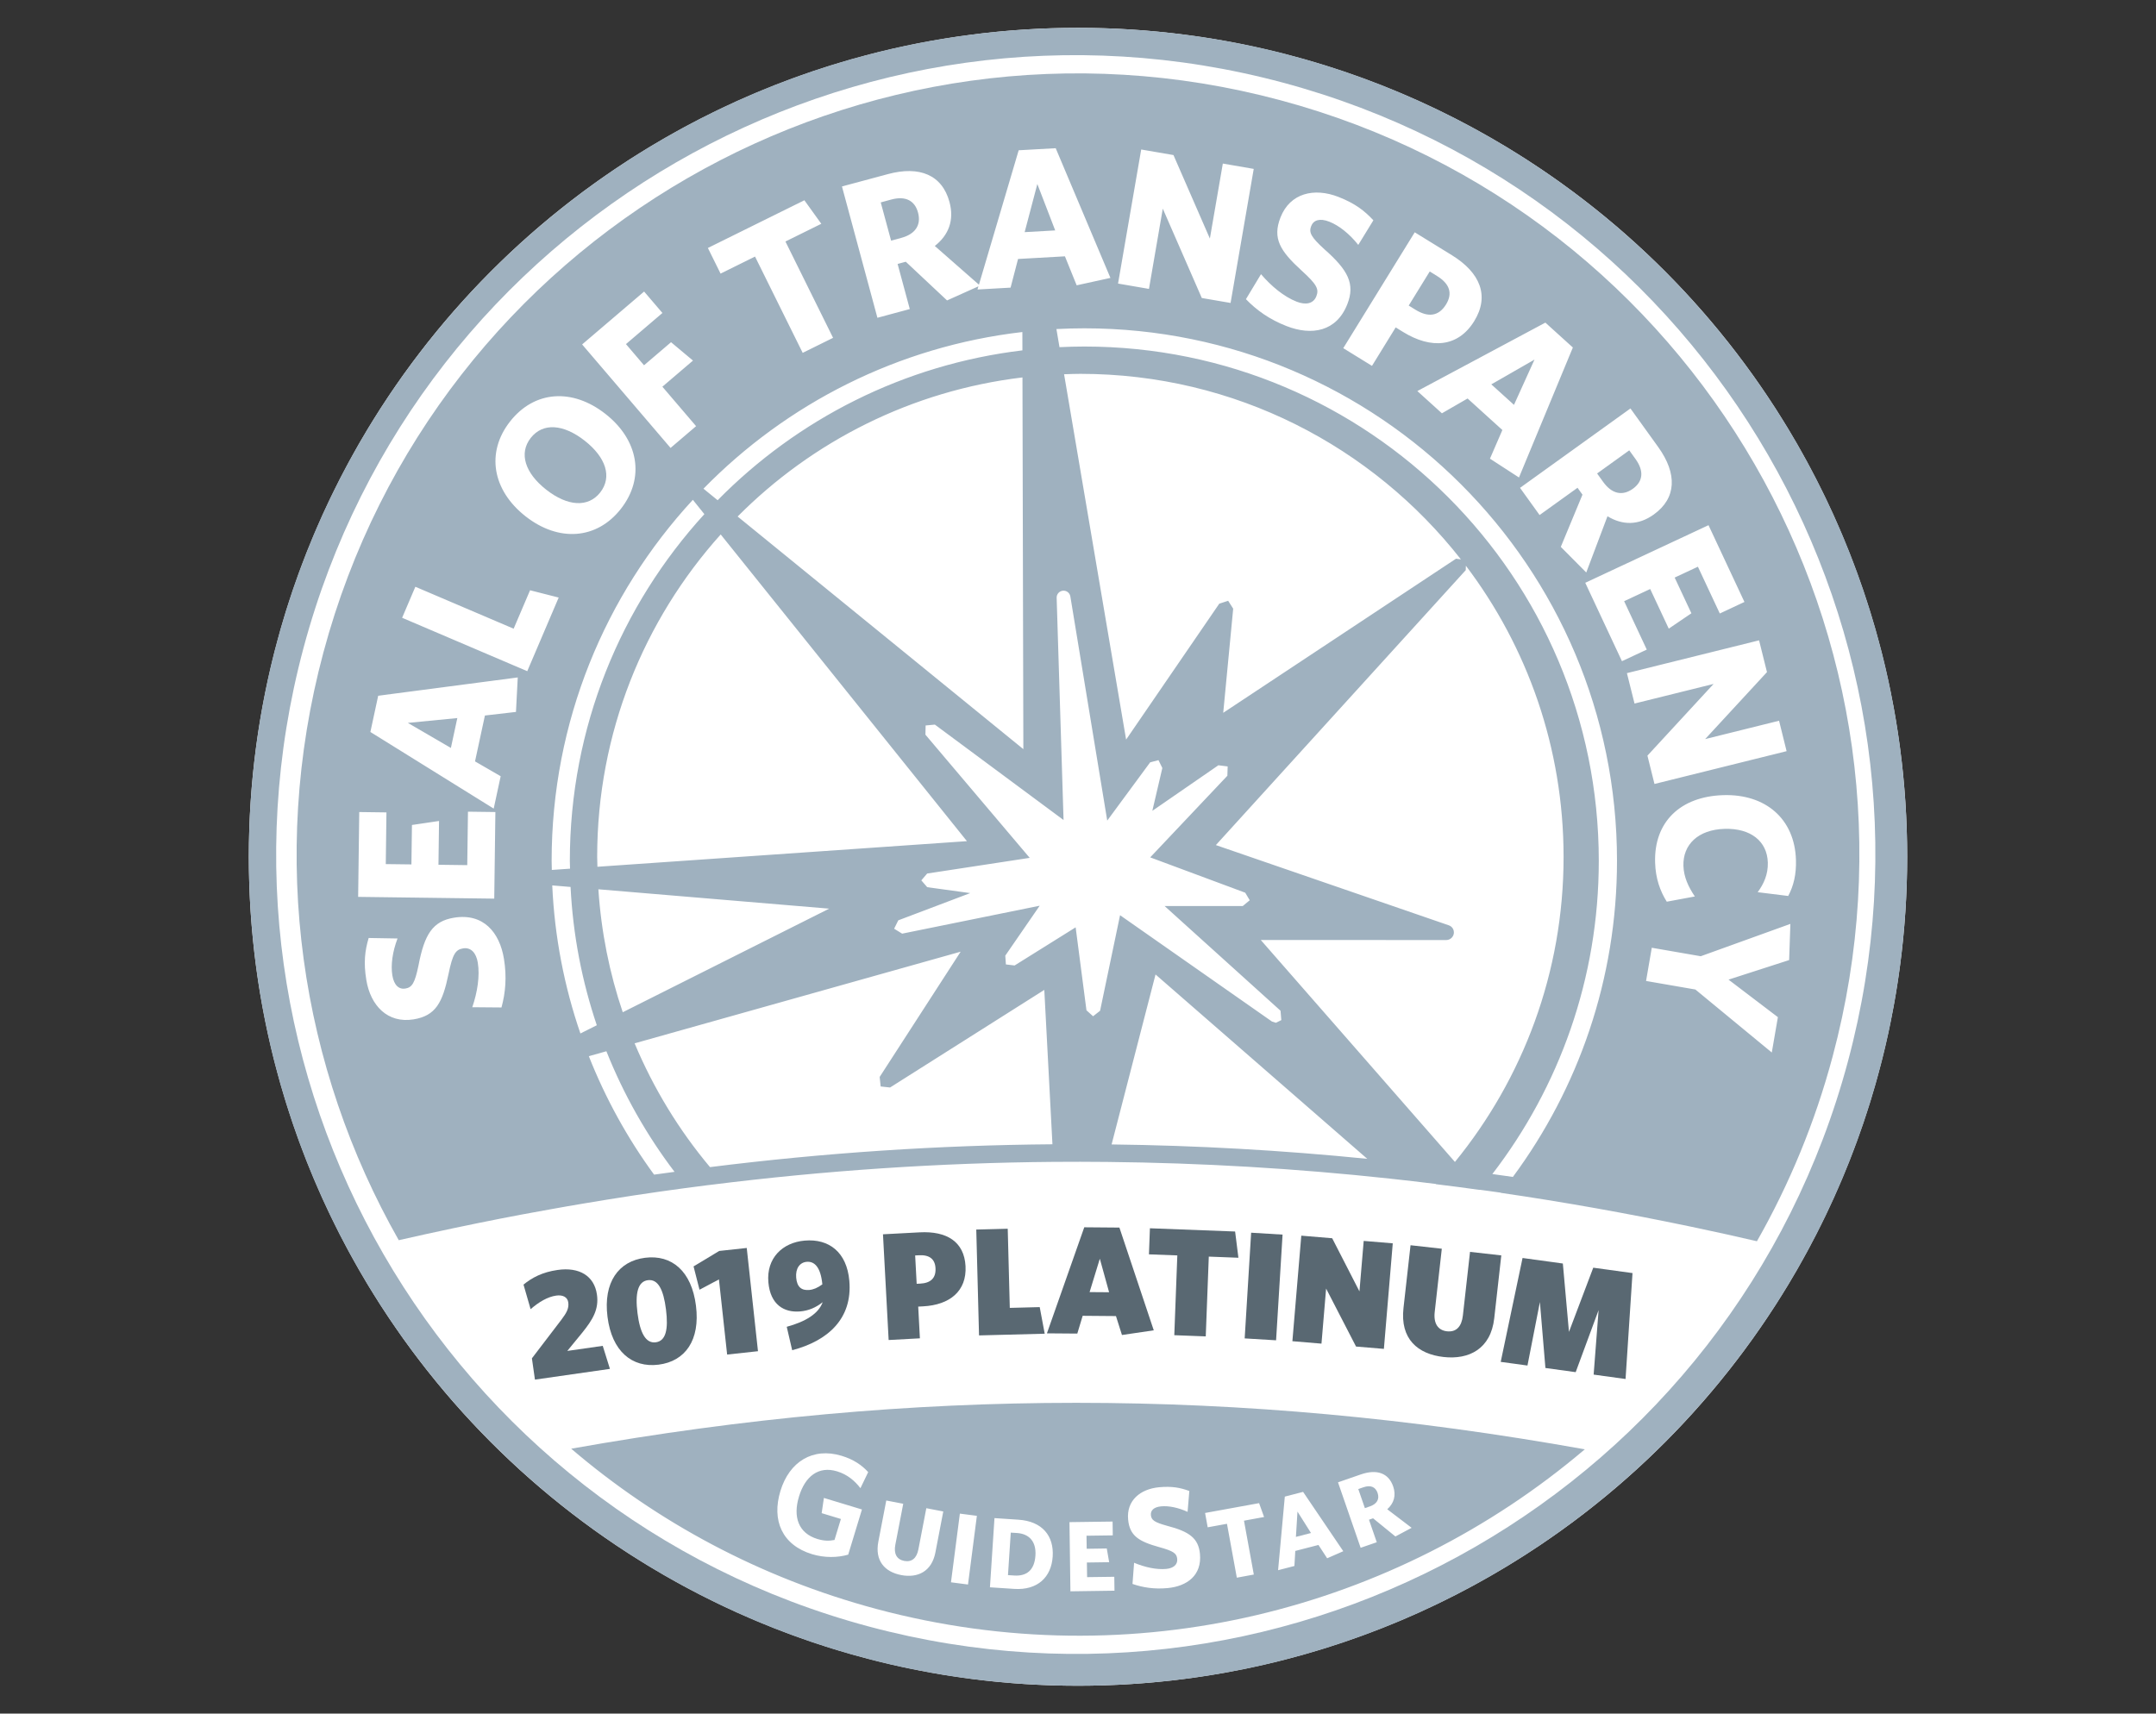<?xml version="1.0" encoding="UTF-8"?> <!-- Generator: Adobe Illustrator 16.0.0, SVG Export Plug-In . SVG Version: 6.00 Build 0) --> <svg xmlns="http://www.w3.org/2000/svg" xmlns:xlink="http://www.w3.org/1999/xlink" id="Layer_1" x="0px" y="0px" width="400px" height="318px" viewBox="-60.756 -67.256 400 318" xml:space="preserve"><rect x="-60.756" y="-67.256" width="400" height="318" fill="#333333" stroke="none"/> <g> <g id="white"> <circle fill="#FFFFFF" cx="139.244" cy="91.744" r="153.835"></circle> </g> <g id="Background"> <path fill="#9FB1BF" d="M139.244-62.091c-84.963,0-153.835,68.875-153.835,153.835s68.872,153.835,153.835,153.835 s153.835-68.875,153.835-153.835S224.207-62.091,139.244-62.091z M100.445,234.589C21.324,213.385-25.627,132.061-4.435,52.945 C16.773-26.177,98.104-73.13,177.219-51.933C256.34-30.729,303.294,50.597,282.09,129.715 C260.892,208.839,179.573,255.792,100.445,234.589z"></path> </g> <g id="GuideStar"> <g> <polygon fill="#9FB1BF" points="179.674,217.958 182.471,217.235 179.964,213.262 "></polygon> <path fill="#9FB1BF" d="M194.823,209.79c-0.393-1.126-1.309-1.497-2.61-1.046l-0.968,0.333l1.224,3.541l0.933-0.323 C194.703,211.843,195.227,210.954,194.823,209.79z"></path> <path fill="#9FB1BF" d="M127.922,217.235l-1.151-0.072l-0.518,7.888l1.152,0.074c2.271,0.15,3.76-0.951,3.942-3.705 C131.521,218.723,130.098,217.38,127.922,217.235z"></path> <path fill="#9FB1BF" d="M138.899,193.076c-30.914,0-61.621,2.804-93.682,8.514c15.913,13.595,35.035,23.95,56.603,29.736 c47.791,12.8,96.399,0.156,131.45-29.62C200.957,195.914,170.04,193.076,138.899,193.076z M90.898,218.348 c1.226,0.367,2.168,0.379,3.17,0.181l1.186-3.897l-3.566-1.082l0.413-2.823l7.059,2.141l-2.549,8.383 c-1.977,0.566-4.36,0.62-6.707-0.086c-5.577-1.7-7.52-6.292-5.874-11.718c1.655-5.453,6.011-8.162,11.363-6.537 c2.239,0.677,3.775,1.758,4.925,3.024l-1.438,2.984c-1.035-1.345-2.399-2.541-4.335-3.125c-3.439-1.045-5.929,0.922-7.065,4.668 C86.332,214.233,87.356,217.268,90.898,218.348z M112.786,220.853c-0.677,3.516-3.273,4.778-6.33,4.192 c-3.095-0.593-4.931-2.674-4.254-6.208l1.471-7.634l3.146,0.607l-1.467,7.61c-0.313,1.632,0.237,2.722,1.644,2.994 c1.428,0.275,2.32-0.523,2.634-2.131l1.473-7.65l3.145,0.606L112.786,220.853z M118.835,226.795l-3.158-0.412l1.65-12.747 l3.155,0.411L118.835,226.795z M127.411,227.607l-4.504-0.295l0.841-12.841l4.43,0.294c4.464,0.295,6.621,3.028,6.369,6.843 C134.3,225.426,131.744,227.893,127.411,227.607z M137.838,228.057l-0.176-12.838l7.999-0.108l0.036,2.564l-4.874,0.066 l0.035,2.421l3.724-0.057l0.445,2.547l-4.133,0.059l0.04,2.715l5.044-0.066l0.036,2.581L137.838,228.057z M155.869,227.457 c-2.462,0.232-4.579-0.101-6.514-0.769l0.296-3.928c1.976,0.822,4.131,1.312,5.959,1.14c1.297-0.122,2.142-0.767,2.042-1.851 c-0.098-1.031-0.673-1.459-3.333-2.193c-3.786-1.052-5.492-2.093-5.775-5.117c-0.334-3.519,2.237-5.662,5.73-5.995 c2.388-0.225,3.965,0.078,5.626,0.696l-0.326,3.872c-1.728-0.795-3.502-1.156-4.904-1.023c-1.378,0.128-1.983,0.772-1.903,1.619 c0.089,0.93,0.634,1.331,2.993,1.987c4.138,1.073,5.829,2.302,6.11,5.216C162.242,225.087,159.494,227.111,155.869,227.457z M171.862,224.946l-3.151,0.58l-1.828-9.999l-3.578,0.65l-0.483-2.659l10.019-1.826l0.926,2.575l-3.728,0.681L171.862,224.946z M185.47,221.926l-1.616-2.471l-4.296,1.108l-0.164,2.793l-3.029,0.783l1.249-13.659l3.392-0.877l7.455,11.01L185.47,221.926z M194.676,218.949l-2.994,1.03l-4.2-12.148l4.242-1.469c2.941-1.016,5.13-0.271,5.995,2.226c0.584,1.691,0.134,3.131-1.099,4.24 l4.521,3.444l-3.01,1.607l-4.143-3.374l-0.76,0.266L194.676,218.949z"></path> </g> </g> <g id="Seal_of_transparency"> <g> <path fill="#9FB1BF" d="M207.525-10.756c1.265-2.055,0.687-3.835-1.684-5.29l-1.341-0.829l-3.9,6.324l1.246,0.771 C204.217-8.323,206.159-8.543,207.525-10.756z"></path> <path fill="#9FB1BF" d="M40.585,23.617c3.942,3.094,7.777,3.365,10.013,0.517c2.256-2.878,1.065-6.51-2.874-9.604 c-3.942-3.094-7.758-3.391-10.014-0.517C35.478,16.862,36.641,20.524,40.585,23.617z"></path> <polygon fill="#9FB1BF" points="223.938,-0.526 215.924,4.072 220.13,7.879 "></polygon> <path fill="#9FB1BF" d="M242.189,23.446c1.899-1.364,2.083-3.298,0.506-5.494l-1.177-1.636l-5.967,4.293l1.132,1.575 C238.264,24.381,240.228,24.856,242.189,23.446z"></path> <path fill="#9FB1BF" d="M176.758-48.665C99.443-69.384,19.967-23.499-0.754,53.82c-10.264,38.301-4.17,77.123,13.979,109.076 c3.366-0.776,6.734-1.499,10.107-2.218c1.473-0.309,2.94-0.62,4.409-0.915c2.767-0.562,5.531-1.111,8.296-1.629 c1.702-0.317,3.398-0.627,5.097-0.93c2.207-0.401,4.423-0.788,6.632-1.156c1.384-0.232,2.771-0.469,4.159-0.686 c3.214-0.519,6.433-1.014,9.646-1.47c2.976-0.425,5.948-0.822,8.925-1.202c0.174-0.016,0.344-0.042,0.518-0.058 c21.271-2.674,42.465-4.093,63.663-4.271c3.319-0.028,6.641-0.022,9.962,0.012c17.478,0.179,34.956,1.198,52.48,3.097 c2.846,0.303,5.691,0.642,8.54,0.993c-0.011,0.017-0.019,0.024-0.029,0.038c2.715,0.333,5.431,0.679,8.146,1.063 c0.005-0.01,0.011-0.018,0.017-0.023c1.302,0.179,2.604,0.341,3.906,0.537c-0.012,0.009-0.018,0.015-0.022,0.03 c11.701,1.704,23.414,3.795,35.112,6.244c0.392,0.086,0.781,0.166,1.171,0.246c3.75,0.791,7.5,1.62,11.244,2.493 c5.993-10.534,10.756-21.992,14.035-34.244C299.958,51.526,254.076-27.945,176.758-48.665z M246.888,15.701 c3.566,4.959,3.399,9.493-0.818,12.523c-2.849,2.05-5.803,2.014-8.591,0.324l-3.939,10.438l-4.723-4.754l4.022-9.691 l-0.918-1.276l-7.039,5.06l-3.628-5.046L241.74,8.545L246.888,15.701z M231.055-2.767l-9.998,24.122l-5.384-3.492l2.304-5.317 l-6.454-5.851l-4.763,2.75l-4.558-4.128l23.753-12.702L231.055-2.767z M208.635-19.881c5.233,3.234,7.002,7.546,4.117,12.222 c-2.998,4.86-7.995,5.219-13.197,2.008l-1.372-0.846l-4.397,7.14l-5.329-3.287l13.26-21.501L208.635-19.881z M179.812-11.271 c1.67,0.652,3.111,0.394,3.653-1.009c0.526-1.327,0.081-2.205-2.732-4.76c-3.997-3.646-5.444-5.983-3.922-9.865 c1.771-4.536,6.263-5.567,10.758-3.806c3.065,1.199,4.823,2.552,6.475,4.338l-2.802,4.564c-1.634-2.058-3.584-3.606-5.39-4.313 c-1.772-0.69-2.918-0.276-3.344,0.812c-0.468,1.197-0.047,2.029,2.439,4.302c4.418,3.887,5.736,6.444,4.268,10.193 c-1.997,5.113-6.627,5.891-11.295,4.067c-3.171-1.238-5.563-2.959-7.52-4.986l2.796-4.64 C175.116-14.129,177.46-12.191,179.812-11.271z M150.97-39.512l5.986,1.032l6.754,15.494l2.404-13.917l5.734,0.991l-4.296,24.876 l-5.339-0.917l-7.238-16.584l-2.565,14.894l-5.736-0.99L150.97-39.512z M103.962-34.942c5.895-1.595,10.085,0.16,11.438,5.172 c0.915,3.393-0.159,6.142-2.724,8.16l8.188,7.183l7.374-24.941l6.869-0.385l10.153,24.07l-6.264,1.375l-2.177-5.379l-8.699,0.491 l-1.385,5.318l-6.14,0.347l0.177-0.589l-5.823,2.617l-7.656-7.182l-1.517,0.413l2.26,8.37l-6.006,1.619l-6.578-24.372 L103.962-34.942z M50.083,93.597c-0.011-0.61-0.046-1.214-0.046-1.824c0-23.001,8.674-43.977,22.918-59.846l45.682,56.917 L50.083,93.597z M93.084,101.369l-38.301,19.225c-2.455-7.233-3.994-14.884-4.523-22.819L93.084,101.369z M129.105,71.771 L76.095,28.598c13.863-13.954,32.286-23.352,52.845-25.811L129.105,71.771z M88.479-30.091l3.14,4.365l-6.655,3.289l8.84,17.876 l-5.639,2.787l-8.842-17.868l-6.393,3.162l-2.353-4.758L88.479-30.091z M128.923-5.64l0.008,3.403 c-22.035,2.647-41.759,12.781-56.544,27.811l-2.629-2.142C85.183,7.659,105.836-2.962,128.923-5.64z M58.746-13.153l3.397,3.979 l-6.765,5.776l3.352,3.929l5.012-4.281l4.071,3.409l-5.678,4.849l6.253,7.322l-4.735,4.042L47.245-3.337L58.746-13.153z M33.876,10.961c4.515-5.755,11.572-6.214,17.699-1.402c6.125,4.812,7.389,11.846,2.851,17.628 c-4.469,5.695-11.552,6.185-17.677,1.373C30.596,23.729,29.361,16.713,33.876,10.961z M5.895,83.441l5.045,0.066l-0.123,9.593 l4.757,0.059l0.098-7.317l5.026-0.744l-0.106,8.126l5.341,0.07l0.131-9.921l5.088,0.066l-0.211,16.071L5.69,99.184L5.895,83.441z M32.283,119.708l-5.417-0.046c0.954-2.792,1.43-5.796,1.022-8.282c-0.291-1.771-1.248-2.88-2.727-2.636 c-1.41,0.229-1.943,1.059-2.709,4.777c-1.102,5.294-2.373,7.729-6.489,8.398c-4.806,0.778-7.983-2.557-8.758-7.325 c-0.533-3.249-0.256-5.44,0.437-7.78l5.355,0.092c-0.935,2.448-1.274,4.919-0.965,6.831c0.305,1.877,1.251,2.649,2.406,2.463 c1.259-0.209,1.767-0.999,2.45-4.295c1.101-5.775,2.631-8.216,6.599-8.858c5.418-0.881,8.452,2.701,9.256,7.648 C33.29,114.059,33.026,116.993,32.283,119.708z M34.97,64.861l-5.76,0.667l-1.837,8.513l4.76,2.752l-1.293,6.009L7.96,68.582 l1.449-6.723l25.894-3.397L34.97,64.861z M37.066,57.3l-23.217-9.911l2.456-5.755l18.235,7.782l3.045-7.132l5.311,1.352 L37.066,57.3z M41.588,92.501c0-25.859,9.945-49.392,26.202-67.003l2.135,2.661C54.427,45.126,44.965,67.707,44.965,92.501 c0,0.485,0.027,0.967,0.035,1.451l-3.378,0.234C41.613,93.621,41.588,93.062,41.588,92.501z M46.927,124.533 c-2.981-8.674-4.792-17.894-5.225-27.477l3.398,0.287c0.443,8.938,2.131,17.54,4.868,25.664L46.927,124.533z M60.595,150.729 c-4.923-6.732-8.997-14.114-12.107-21.981l3.259-0.915c3.21,8.054,7.481,15.58,12.643,22.379 C63.123,150.384,61.859,150.544,60.595,150.729z M70.969,149.334c-5.75-6.857-10.479-14.596-13.986-22.971l60.491-17.009 l-15.027,23.246l0.185,1.767l1.744,0.192l28.616-18.112l1.51,28.65C113.357,145.265,92.199,146.671,70.969,149.334z M143.34,120.32l-1.298,1.018l-1.228-1.105l-2.006-15.397l-11.327,7.078l-1.614-0.194l-0.114-1.63l6.383-9.266l-25.519,5.184 l-1.487-0.915l0.771-1.557l13.349-5.054l-7.977-1.096l-1.099-1.267l1.084-1.269l19.025-2.908l-19.347-22.858l0.038-1.71 l1.712-0.16l23.876,17.707l-1.28-41.247c-0.016-0.676,0.485-1.239,1.158-1.311c0.678-0.061,1.268,0.401,1.384,1.067l6.843,41.599 l7.959-10.808l1.547-0.411l0.718,1.457l-1.858,7.951l12.255-8.457l1.723,0.217l-0.057,1.729l-14.315,15.146l17.626,6.555 l0.838,1.404l-1.291,1.07h-14.505l21.51,19.431l0.147,1.742l-1.007,0.495l-0.729-0.234l-28.182-19.729L143.34,120.32z M167.102,44.235l-1.649,0.538L148.17,69.997l-11.509-67.8c1.007-0.033,2.013-0.076,3.023-0.076 c28.681,0,54.188,13.48,70.6,34.433l-0.904-0.13l-43.193,28.601l1.848-19.323L167.102,44.235z M145.478,145.126l8.151-31.543 l39.282,34.214C177.073,146.205,161.273,145.314,145.478,145.126z M209.175,148.375l-36.022-41.191l34.397,0.012 c0.701,0,1.294-0.502,1.413-1.182c0.111-0.677-0.267-1.341-0.951-1.562l-43.188-14.88l46.36-51.023l0.022-0.82 c11.373,15.023,18.127,33.746,18.127,54.046C229.333,113.248,221.766,132.938,209.175,148.375z M219.925,151.156 c-1.269-0.188-2.538-0.351-3.807-0.536c12.38-16.101,19.747-36.248,19.747-58.121c0-52.715-42.731-95.446-95.444-95.446 c-1.547,0-3.082,0.045-4.612,0.116l-0.569-3.36c1.717-0.09,3.447-0.137,5.182-0.137c54.579,0,98.822,44.247,98.822,98.825 C239.243,114.473,232.055,134.748,219.925,151.156z M233.355,40.898l22.866-10.691l6.666,14.246l-4.571,2.143l-4.062-8.683 l-4.312,2.015l3.103,6.627l-4.199,2.851l-3.443-7.355l-4.836,2.262l4.201,8.982l-4.606,2.149L233.355,40.898z M241.084,57.663 l24.519-6.087l1.466,5.896l-11.47,12.429l13.712-3.404l1.399,5.647l-24.512,6.087l-1.308-5.258l12.274-13.306l-14.668,3.639 L241.084,57.663z M271.181,110.912l-11.245,3.629l9.158,6.966l-1.132,6.559l-14.175-11.69l-9.152-1.586l1.062-6.165l9.083,1.575 l16.631-6.002L271.181,110.912z M271.008,99.016l-5.661-0.701c1.127-1.535,1.95-3.321,1.878-5.519 c-0.123-3.952-3.196-6.382-8.029-6.235c-4.901,0.152-7.747,2.914-7.628,6.865c0.066,2.051,0.89,3.854,2.119,5.684l-5.208,0.968 c-1.235-1.973-2.075-4.297-2.164-7.26c-0.234-7.537,4.677-12.27,12.65-12.513c7.828-0.24,13.244,4.388,13.479,11.999 C272.532,94.978,272.01,97.152,271.008,99.016z"></path> <polygon fill="#9FB1BF" points="131.7,-33.107 129.347,-24.176 135.014,-24.496 "></polygon> <path fill="#9FB1BF" d="M106.438-23.105c2.611-0.703,3.753-2.378,3.126-4.703c-0.61-2.265-2.36-3.122-4.973-2.416l-1.943,0.53 l1.918,7.093L106.438-23.105z"></path> <polygon fill="#9FB1BF" points="24.091,66 14.911,66.898 22.897,71.547 "></polygon> </g> </g> <g id="Level"> <g> <g> <path fill="#596872" d="M38.492,188.77l-0.563-3.951l5.478-7.177c0.917-1.225,1.43-2.075,1.267-3.205 c-0.136-0.957-0.985-1.441-2.253-1.259c-1.581,0.229-3.198,1.181-4.734,2.521l-1.317-4.561c1.573-1.29,3.499-2.315,6.319-2.719 c4.034-0.58,6.809,1.096,7.304,4.563c0.394,2.739-0.772,4.664-2.778,7.141l-2.721,3.321l6.576-0.941l1.334,4.273L38.492,188.77z "></path> <path fill="#596872" d="M61.426,185.996c-4.917,0.618-8.666-2.469-9.473-8.881c-0.81-6.411,2.055-10.335,6.968-10.955 c4.946-0.626,8.638,2.471,9.444,8.887C69.176,181.461,66.37,185.372,61.426,185.996z M59.448,170.316 c-1.866,0.236-2.393,2.429-1.931,6.101c0.464,3.671,1.518,5.662,3.384,5.429c1.895-0.24,2.364-2.424,1.903-6.097 C62.34,172.074,61.339,170.077,59.448,170.316z"></path> <path fill="#596872" d="M74.148,184.118l-1.52-13.944l-3.605,1.912l-1.104-4.326l4.764-2.868l5.103-0.554l2.085,19.16 L74.148,184.118z"></path> <path fill="#596872" d="M91.876,174.402c-1.311,1.029-2.639,1.575-4.171,1.712c-2.979,0.259-5.54-1.232-5.905-5.404 c-0.391-4.458,2.591-7.376,6.731-7.739c4.515-0.391,7.826,2.149,8.288,7.46c0.614,7.038-4,11.16-10.604,12.88l-1.008-4.345 C88.757,177.993,91.087,176.534,91.876,174.402z M91.814,171.093c-0.315-3.291-1.52-4.305-2.908-4.183 c-1.277,0.113-2.096,1.217-1.947,2.946c0.151,1.732,0.981,2.404,2.431,2.276C90.156,172.066,90.928,171.741,91.814,171.093z"></path> <path fill="#596872" d="M110.509,175.173l-0.91,0.049l0.313,5.886l-5.798,0.313l-1.052-19.62l6.799-0.361 c5.059-0.271,8.275,1.752,8.517,6.274C118.623,172.346,115.453,174.91,110.509,175.173z M109.744,165.692l-0.712,0.036 l0.281,5.258l0.652-0.032c1.935-0.1,2.94-1.011,2.841-2.861C112.718,166.389,111.675,165.59,109.744,165.692z"></path> <path fill="#596872" d="M120.882,180.567l-0.512-19.646l5.837-0.15l0.383,14.688l5.551-0.145l0.926,4.936L120.882,180.567z"></path> <path fill="#596872" d="M140.405,160.501l6.521,0.054l6.374,19.067l-5.9,0.869l-1.113-3.512l-6.176-0.051l-0.997,3.3 l-5.636-0.044L140.405,160.501z M141.396,172.528l3.616,0.027l-1.719-6.221L141.396,172.528z"></path> <path fill="#596872" d="M163.51,165.943l-0.565,14.805l-5.836-0.221l0.562-14.807l-5.265-0.197l0.181-4.84l15.806,0.602 l0.612,4.869L163.51,165.943z"></path> <path fill="#596872" d="M170.168,181.121l1.2-19.615l5.829,0.355l-1.202,19.613L170.168,181.121z"></path> <path fill="#596872" d="M190.829,182.633l-5.553-10.759l-0.86,10.219l-5.396-0.451l1.652-19.586l5.731,0.479l5.058,9.86 l0.789-9.364l5.392,0.449l-1.646,19.586L190.829,182.633z"></path> <path fill="#596872" d="M207.065,184.571c-4.782-0.536-8.082-3.342-7.434-9.083l1.308-11.656l5.8,0.648l-1.315,11.742 c-0.242,2.153,0.623,3.394,2.262,3.58c1.755,0.199,2.737-0.893,2.965-2.934l1.325-11.803l5.801,0.652l-1.308,11.662 C215.831,183.066,211.792,185.104,207.065,184.571z"></path> <path fill="#596872" d="M234.91,187.841l0.921-11.974l-4.253,11.518l-5.615-0.774l-1.023-12.238l-2.307,11.783l-4.963-0.679 l4.051-19.28l7.476,1.027l1.135,12.688l4.507-11.913l7.281,1l-1.289,19.655L234.91,187.841z"></path> </g> </g> </g> <g id="Layer_6"> </g> </g> </svg> 